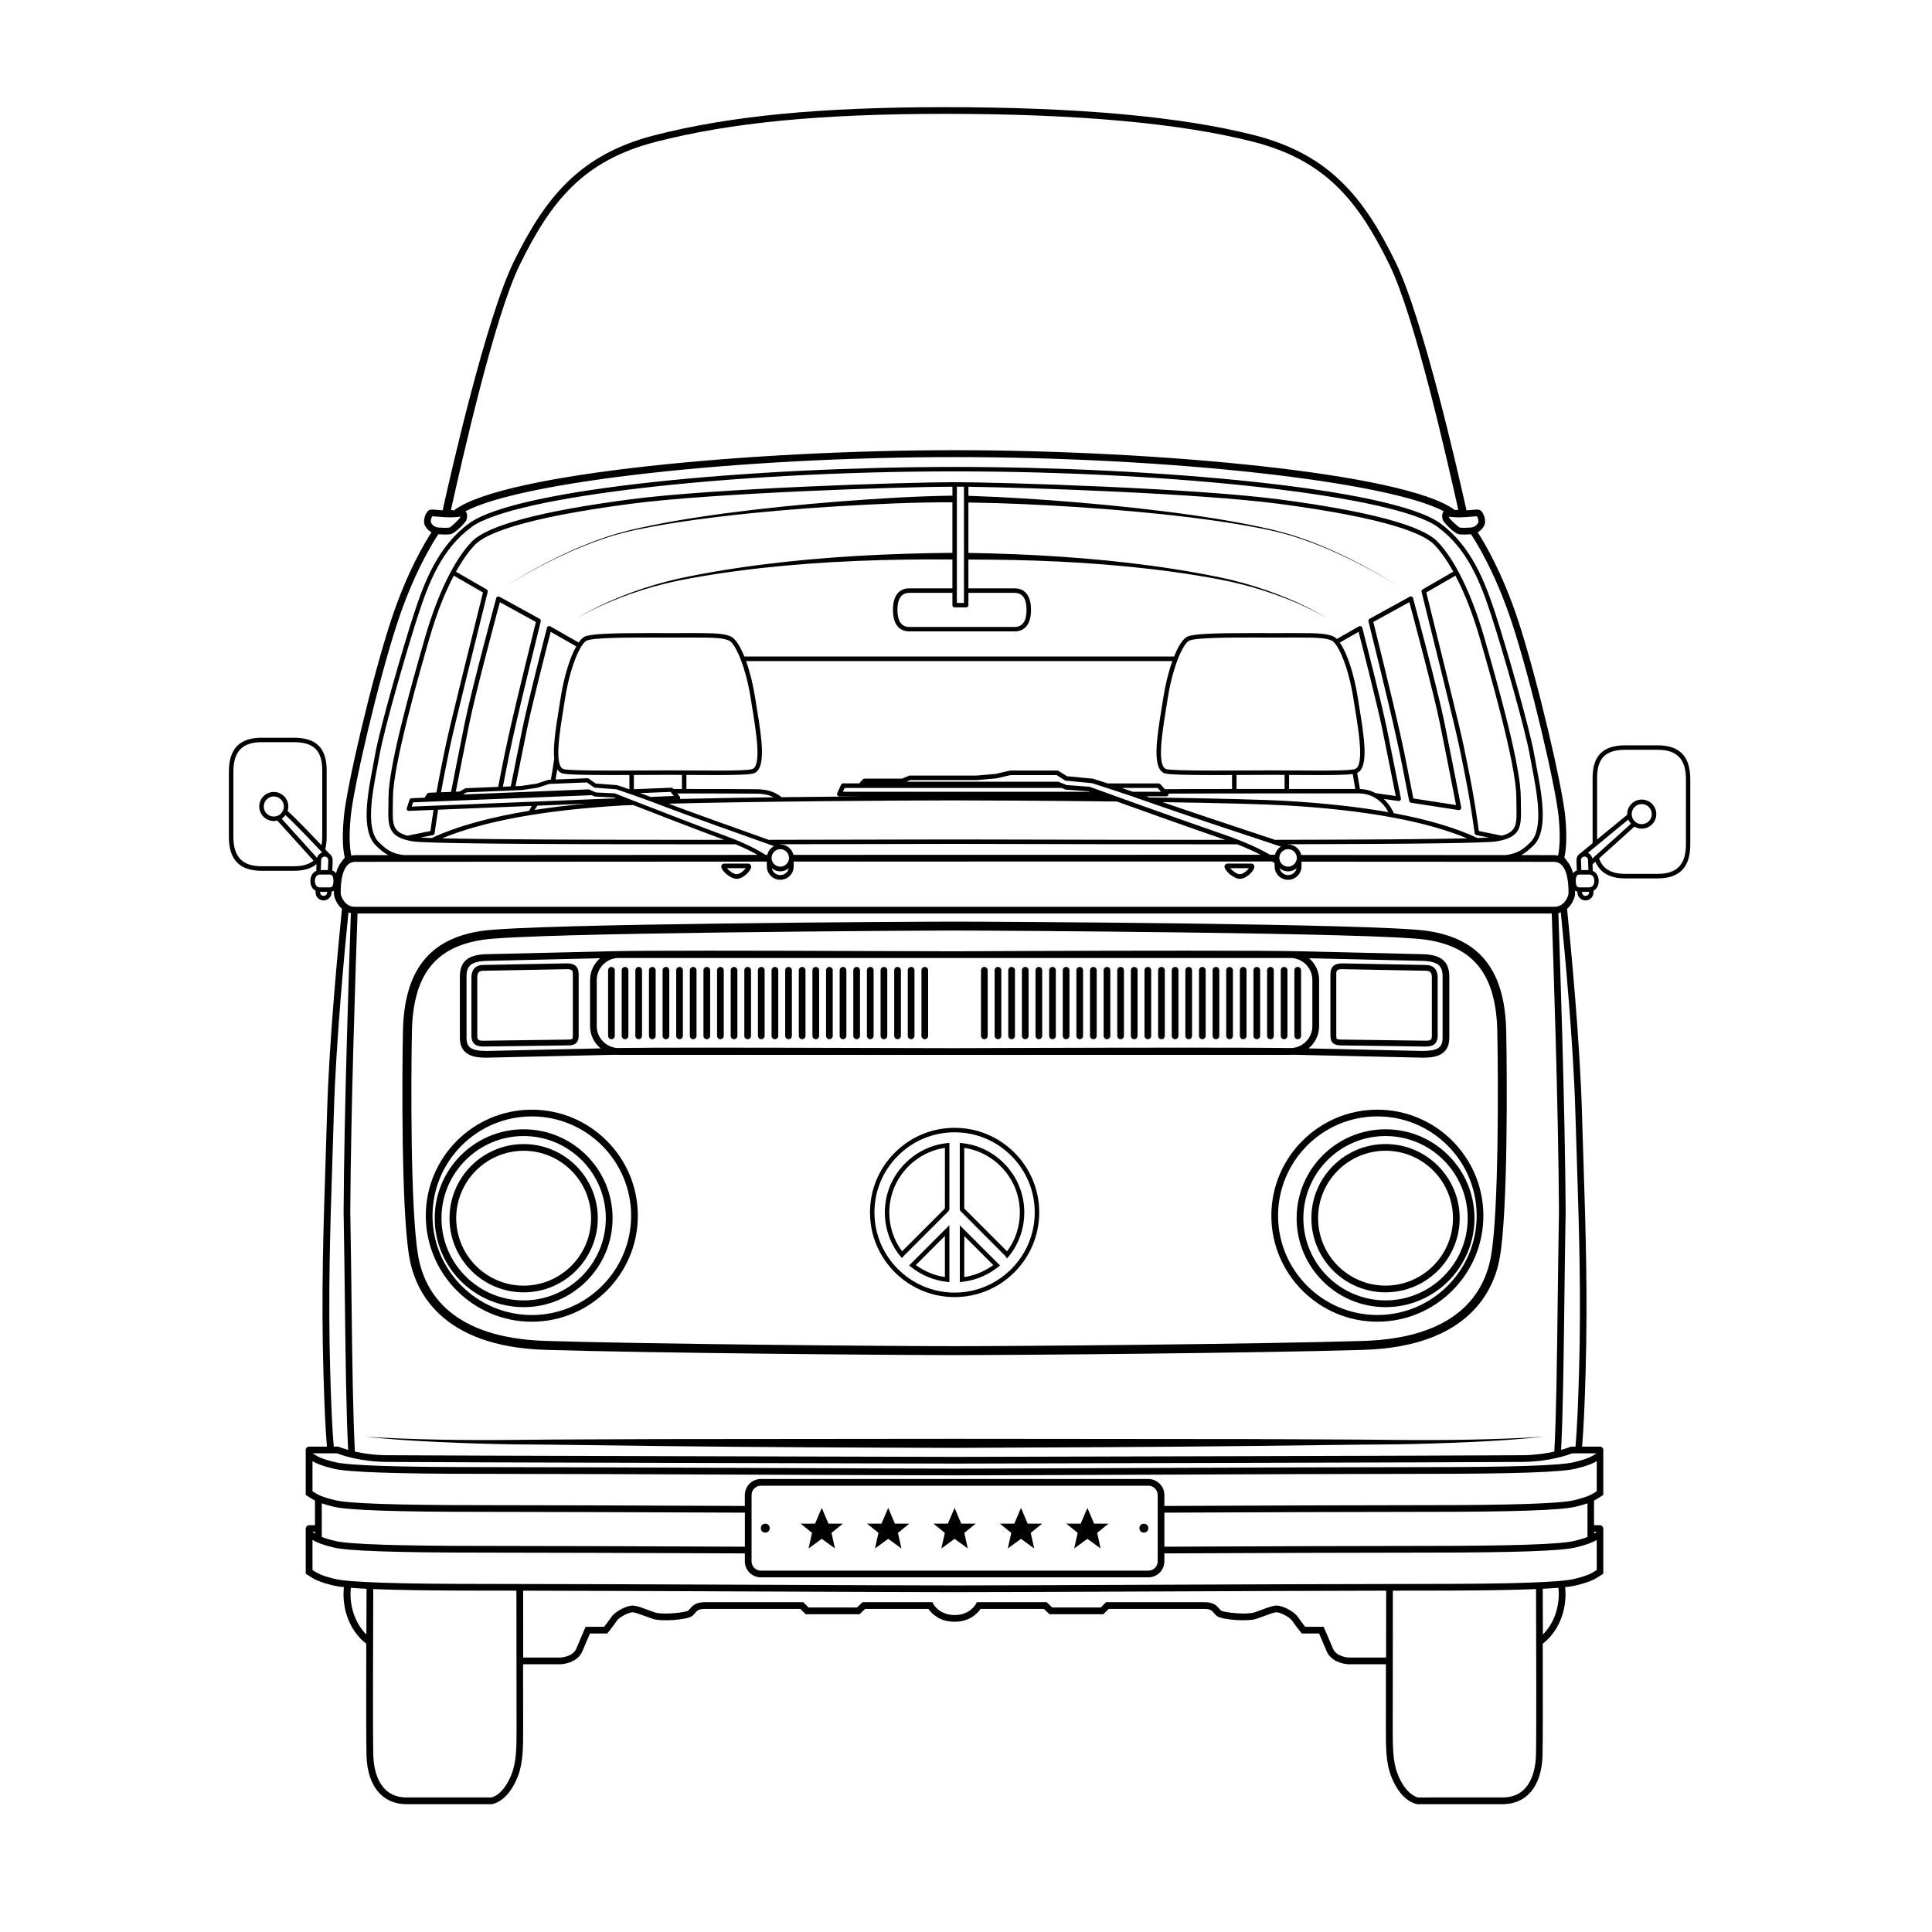 <?xml version="1.0" encoding="UTF-8"?>
<!-- Uploaded to: ICON Repo, www.svgrepo.com, Generator: ICON Repo Mixer Tools -->
<svg fill="#000000" width="800px" height="800px" version="1.1" viewBox="144 144 512 512" xmlns="http://www.w3.org/2000/svg">
 <g>
  <path d="m379.93 458.14c-2.629 6.227-1.598 13.578 2.629 18.734l0.488 0.531 0.457-0.57 11.848-11.852c0.152-0.156 0.242-0.379 0.242-0.598l0.004-17.504-0.652 0.062c-6.519 0.645-12.414 5.039-15.016 11.195zm14.48 6.109-11.348 11.352c-3.602-4.785-4.414-11.379-2.039-17 2.344-5.555 7.555-9.578 13.391-10.398z"/>
  <path d="m398.36 483.77 0.66-0.074c3.512-0.406 6.699-1.723 9.477-3.918l0.52-0.414-10.656-10.656zm1.184-12.203 7.684 7.684c-2.293 1.684-4.875 2.75-7.684 3.18z"/>
  <path d="m396.98 442.89c-5.988 0-11.621 2.336-15.855 6.574-4.234 4.234-6.566 9.867-6.566 15.855 0 12.355 10.059 22.414 22.418 22.422h0.012c12.359 0 22.418-10.059 22.418-22.422 0-5.984-2.332-11.617-6.566-15.855-4.242-4.238-9.867-6.574-15.859-6.574zm0.004 43.664v0.594l-0.012-0.594c-11.707-0.008-21.234-9.531-21.234-21.238 0-5.672 2.207-11.004 6.219-15.016 4.012-4.012 9.348-6.223 15.027-6.227 5.668 0 11 2.211 15.012 6.227 4.012 4.016 6.223 9.348 6.219 15.016 0.004 11.711-9.523 21.238-21.23 21.238z"/>
  <path d="m385.44 479.76c1.387 1.121 2.953 2.039 4.66 2.727 1.535 0.617 3.16 1.027 4.84 1.211l0.656 0.074v-15.082l-10.668 10.664zm8.969-8.219v10.891c-1.336-0.199-2.637-0.547-3.867-1.047-1.387-0.559-2.672-1.277-3.836-2.144z"/>
  <path d="m399 446.95-0.652-0.066v17.484c0 0.258 0.09 0.48 0.266 0.648l11.812 11.836 0.445 0.66 0.504-0.613c4.231-5.164 5.269-12.523 2.641-18.75-2.598-6.16-8.492-10.555-15.016-11.199zm11.883 28.656-11.348-11.348v-16.055c5.836 0.824 11.043 4.848 13.391 10.402 2.367 5.613 1.555 12.207-2.043 17z"/>
  <path d="m475.57 372.86h-6.219c-0.285 0-0.473 0.109-0.578 0.199-0.176 0.148-0.27 0.367-0.27 0.609 0 1.012 2.34 3.227 4.098 3.227 1.723 0 3.828-2.144 3.828-3.199-0.004-0.488-0.363-0.836-0.859-0.836zm-2.977 2.812c-0.898 0-2.059-0.957-2.594-1.598h4.988c-0.453 0.625-1.52 1.598-2.394 1.598z"/>
  <path d="m342.21 372.86h-6.219c-0.285 0-0.473 0.109-0.578 0.199-0.176 0.148-0.27 0.367-0.27 0.609 0 1.012 2.34 3.227 4.098 3.227 1.723 0 3.828-2.144 3.828-3.199-0.008-0.488-0.363-0.836-0.859-0.836zm-2.977 2.812c-0.898 0-2.059-0.957-2.594-1.598h4.988c-0.453 0.625-1.516 1.598-2.394 1.598z"/>
  <path d="m302.42 466.84c0-10.836-8.812-19.648-19.648-19.648-10.836 0-19.648 8.812-19.648 19.648 0 10.836 8.812 19.648 19.648 19.648 10.836 0 19.648-8.812 19.648-19.648zm-37.52 0c0-9.852 8.02-17.871 17.871-17.871 9.852 0 17.871 8.02 17.871 17.871 0 9.855-8.02 17.871-17.871 17.871-9.852 0-17.871-8.016-17.871-17.871z"/>
  <path d="m306.34 466.84c0-12.996-10.57-23.566-23.566-23.566-12.996 0-23.566 10.57-23.566 23.566 0 12.996 10.57 23.566 23.566 23.566 12.996 0 23.566-10.57 23.566-23.566zm-45.344 0c0-12.008 9.77-21.777 21.777-21.777 12.008 0 21.777 9.77 21.777 21.777 0 12.008-9.77 21.777-21.777 21.777-12.008 0-21.777-9.77-21.777-21.777z"/>
  <path d="m389.08 419.4c0.492 0 0.887-0.398 0.887-0.887v-17.379c0-0.492-0.398-0.887-0.887-0.887-0.492 0-0.887 0.398-0.887 0.887v17.379c-0.004 0.488 0.395 0.887 0.887 0.887z"/>
  <path d="m385.46 419.4c0.492 0 0.887-0.398 0.887-0.887v-17.379c0-0.492-0.398-0.887-0.887-0.887-0.492 0-0.887 0.398-0.887 0.887v17.379c0 0.488 0.398 0.887 0.887 0.887z"/>
  <path d="m381.86 419.4c0.492 0 0.887-0.398 0.887-0.887v-17.379c0-0.492-0.398-0.887-0.887-0.887-0.492 0-0.887 0.398-0.887 0.887v17.379c-0.004 0.488 0.395 0.887 0.887 0.887z"/>
  <path d="m378.25 419.4c0.492 0 0.887-0.398 0.887-0.887v-17.379c0-0.492-0.398-0.887-0.887-0.887-0.492 0-0.887 0.398-0.887 0.887v17.379c-0.004 0.488 0.395 0.887 0.887 0.887z"/>
  <path d="m374.63 419.4c0.492 0 0.887-0.398 0.887-0.887v-17.379c0-0.492-0.398-0.887-0.887-0.887-0.492 0-0.887 0.398-0.887 0.887v17.379c0 0.488 0.395 0.887 0.887 0.887z"/>
  <path d="m371.02 419.4c0.492 0 0.887-0.398 0.887-0.887v-17.379c0-0.492-0.398-0.887-0.887-0.887-0.492 0-0.887 0.398-0.887 0.887v17.379c0 0.488 0.395 0.887 0.887 0.887z"/>
  <path d="m367.41 419.4c0.492 0 0.887-0.398 0.887-0.887v-17.379c0-0.492-0.398-0.887-0.887-0.887-0.492 0-0.887 0.398-0.887 0.887v17.379c-0.004 0.488 0.395 0.887 0.887 0.887z"/>
  <path d="m363.8 419.4c0.492 0 0.887-0.398 0.887-0.887v-17.379c0-0.492-0.398-0.887-0.887-0.887-0.492 0-0.887 0.398-0.887 0.887v17.379c-0.004 0.488 0.395 0.887 0.887 0.887z"/>
  <path d="m360.19 419.4c0.492 0 0.887-0.398 0.887-0.887v-17.379c0-0.492-0.398-0.887-0.887-0.887-0.492 0-0.887 0.398-0.887 0.887v17.379c0 0.488 0.398 0.887 0.887 0.887z"/>
  <path d="m356.58 419.4c0.492 0 0.887-0.398 0.887-0.887v-17.379c0-0.492-0.398-0.887-0.887-0.887-0.492 0-0.887 0.398-0.887 0.887v17.379c0 0.488 0.398 0.887 0.887 0.887z"/>
  <path d="m352.97 419.4c0.492 0 0.887-0.398 0.887-0.887v-17.379c0-0.492-0.398-0.887-0.887-0.887-0.492 0-0.887 0.398-0.887 0.887v17.379c-0.004 0.488 0.395 0.887 0.887 0.887z"/>
  <path d="m349.36 419.4c0.492 0 0.887-0.398 0.887-0.887v-17.379c0-0.492-0.398-0.887-0.887-0.887-0.492 0-0.887 0.398-0.887 0.887v17.379c0 0.488 0.398 0.887 0.887 0.887z"/>
  <path d="m345.75 419.4c0.492 0 0.887-0.398 0.887-0.887v-17.379c0-0.492-0.398-0.887-0.887-0.887-0.492 0-0.887 0.398-0.887 0.887v17.379c0 0.488 0.398 0.887 0.887 0.887z"/>
  <path d="m342.14 419.4c0.492 0 0.887-0.398 0.887-0.887v-17.379c0-0.492-0.398-0.887-0.887-0.887-0.492 0-0.887 0.398-0.887 0.887v17.379c-0.004 0.488 0.395 0.887 0.887 0.887z"/>
  <path d="m338.53 419.4c0.492 0 0.887-0.398 0.887-0.887v-17.379c0-0.492-0.398-0.887-0.887-0.887-0.492 0-0.887 0.398-0.887 0.887v17.379c-0.004 0.488 0.395 0.887 0.887 0.887z"/>
  <path d="m334.92 419.4c0.492 0 0.887-0.398 0.887-0.887v-17.379c0-0.492-0.398-0.887-0.887-0.887-0.492 0-0.887 0.398-0.887 0.887v17.379c0 0.488 0.398 0.887 0.887 0.887z"/>
  <path d="m331.31 419.4c0.492 0 0.887-0.398 0.887-0.887v-17.379c0-0.492-0.398-0.887-0.887-0.887-0.492 0-0.887 0.398-0.887 0.887v17.379c0 0.488 0.398 0.887 0.887 0.887z"/>
  <path d="m327.7 419.4c0.492 0 0.887-0.398 0.887-0.887v-17.379c0-0.492-0.398-0.887-0.887-0.887-0.492 0-0.887 0.398-0.887 0.887v17.379c-0.004 0.488 0.395 0.887 0.887 0.887z"/>
  <path d="m324.09 419.4c0.492 0 0.887-0.398 0.887-0.887v-17.379c0-0.492-0.398-0.887-0.887-0.887-0.492 0-0.887 0.398-0.887 0.887v17.379c-0.004 0.488 0.395 0.887 0.887 0.887z"/>
  <path d="m320.48 419.4c0.492 0 0.887-0.398 0.887-0.887v-17.379c0-0.492-0.398-0.887-0.887-0.887-0.492 0-0.887 0.398-0.887 0.887v17.379c0 0.488 0.398 0.887 0.887 0.887z"/>
  <path d="m316.87 419.4c0.492 0 0.887-0.398 0.887-0.887v-17.379c0-0.492-0.398-0.887-0.887-0.887-0.492 0-0.887 0.398-0.887 0.887v17.379c-0.004 0.488 0.395 0.887 0.887 0.887z"/>
  <path d="m313.26 419.4c0.492 0 0.887-0.398 0.887-0.887v-17.379c0-0.492-0.398-0.887-0.887-0.887-0.492 0-0.887 0.398-0.887 0.887v17.379c-0.004 0.488 0.395 0.887 0.887 0.887z"/>
  <path d="m309.64 419.4c0.492 0 0.887-0.398 0.887-0.887v-17.379c0-0.492-0.398-0.887-0.887-0.887-0.492 0-0.887 0.398-0.887 0.887v17.379c0 0.488 0.398 0.887 0.887 0.887z"/>
  <path d="m306.04 419.4c0.492 0 0.887-0.398 0.887-0.887v-17.379c0-0.492-0.398-0.887-0.887-0.887-0.492 0-0.887 0.398-0.887 0.887v17.379c0 0.488 0.395 0.887 0.887 0.887z"/>
  <path d="m583.32 341.52h-8.613c-5.902 0-8.652 2.75-8.652 8.652v17.277c-0.961 0.797-1.969 1.629-3.07 2.543l0.02 0.023c-0.242 0.113-0.469 0.27-0.656 0.473-0.387 0.414-0.59 0.953-0.57 1.52l0.09 2.684c-0.348 0.117-0.703 0.336-0.977 0.742-0.32-1.207-0.828-2.336-1.59-3.207l0.012-0.008-0.75-0.98c0.297-1.16 0.871-4.418 0.242-10.867-0.805-8.223-7.394-36.469-12.48-51.93-4.215-12.805-9.023-20.766-10.734-23.383 0.73-0.387 1.332-0.965 1.73-1.77 0.711-1.422-0.246-3.531-1-4.043-0.27-0.184-0.586-0.207-0.887-0.207-0.348 0-0.883 0.047-1.535 0.102-0.387 0.031-0.82 0.07-1.266 0.102-2.195-9.93-11.523-50.949-18.855-65.895-8.293-16.902-17.41-28.398-37.215-33.48-19.305-4.953-46.902-7.465-82.027-7.465-33.242 0-57.039 2.301-77.16 7.465-19.805 5.082-28.922 16.578-37.215 33.48-7.332 14.941-16.66 55.961-18.855 65.895-0.445-0.031-0.879-0.066-1.266-0.102-0.652-0.059-1.188-0.102-1.535-0.102-0.301 0-0.617 0.023-0.887 0.211-0.75 0.512-1.707 2.621-0.996 4.043 0.402 0.801 1 1.379 1.73 1.77-1.711 2.617-6.519 10.582-10.734 23.383-5.09 15.457-11.68 43.703-12.48 51.93-0.629 6.453-0.059 9.707 0.238 10.867l-0.75 0.98 0.012 0.008c-0.762 0.871-1.27 2-1.59 3.207-0.273-0.406-0.625-0.625-0.977-0.742l0.09-2.684c0.02-0.566-0.184-1.109-0.57-1.52-0.129-0.141-0.281-0.25-0.438-0.348l0.023-0.02-0.172-0.18c-0.23-0.246-0.512-0.543-0.812-0.863 0.242-0.973 0.379-2.074 0.379-3.309v-17.609c0-5.902-2.75-8.652-8.652-8.652h-8.609c-5.824 0-8.652 2.941-8.652 8.988v17.277c0 6.047 2.832 8.988 8.652 8.988h8.609c2.582 0 4.531-0.582 5.961-1.762l-0.059 1.781c-0.953 0.402-1.566 1.395-1.566 2.691 0 1.211 0.539 2.152 1.391 2.602l-0.012 0.355c-0.039 1.168 0.883 2.152 2.051 2.191h0.074c0.539 0 1.051-0.203 1.445-0.57 0.414-0.387 0.652-0.914 0.672-1.48l0.008-0.277c0.207-0.047 0.414-0.129 0.617-0.262-0.004 0.395 0.004 0.77 0.016 1.102l0.023 0.168c0.285 1.242 0.98 2.59 2.086 3.543-1.043 10.328-3.402 35.207-3.941 53.844-0.125 4.414-0.266 8.699-0.402 12.914-0.586 18.266-1.145 35.52-0.578 55.73 0.262 9.344 0.547 15.461 0.938 20.039h-4.754c-0.398 0-0.719 0.266-0.836 0.625l-0.027-0.02v0.164c-0.008 0.043-0.023 0.078-0.023 0.121s0.02 0.078 0.023 0.121v11.785l0.809 0.523c0.516 0.336 1.008 0.66 1.645 0.98v6.516h-1.555c-0.426 0-0.766 0.305-0.852 0.703l-0.047-0.031v12.188l0.809 0.523c1.34 0.879 2.496 1.637 6.613 2.625 0.645 0.152 1.555 0.293 2.691 0.418-0.059 0.609-0.102 1.223-0.102 1.84 0 5.375 2.258 10.242 6.035 13.145-0.031 12.512-0.043 26.746 0.066 29.828 0.281 7.953 4.231 12.699 10.566 12.699l22.598-0.004c0.172-0.016 4.262-0.492 6.941-7.375 1.406-3.609 1.406-7.797 1.402-12.641v-0.32c0-1.977-0.008-9.012-0.016-16.738h9.887c0.18-0.004 4.445-0.141 5.836-3.481 0.844-2.027 1.613-3.812 1.984-4.668h4.578l0.266-0.324c0.055-0.066 1.371-1.68 2.273-3.031 0.711-1.066 3.231-2.269 4.148-2.269 0.652 0 1.977 0.496 3.258 0.977 0.676 0.254 1.383 0.52 2.09 0.754 2.285 0.762 9.008 0.301 10.426-0.715 0.375-0.27 0.637-0.578 0.863-0.855 0.492-0.59 0.879-1.055 2.617-1.055h25.254l1.406 1.406h14.277l1.48-1.406h16.777c0.719 1.047 2.797 3.406 6.914 3.406 4.113 0 6.191-2.359 6.91-3.406h16.777l1.48 1.406h14.277l1.406-1.406h25.254c1.738 0 2.125 0.465 2.617 1.055 0.23 0.273 0.488 0.586 0.863 0.855 1.418 1.016 8.141 1.473 10.426 0.715 0.707-0.234 1.414-0.504 2.09-0.754 1.281-0.48 2.606-0.977 3.258-0.977 0.914 0 3.438 1.203 4.148 2.269 0.902 1.355 2.219 2.965 2.273 3.031l0.266 0.324h4.578c0.371 0.855 1.141 2.641 1.984 4.668 1.391 3.336 5.652 3.473 5.856 3.481h9.867c-0.008 7.727-0.016 14.762-0.016 16.738v0.309c0 4.852 0 9.039 1.406 12.652 2.68 6.887 6.769 7.359 7.027 7.379h22.512c6.336 0 10.285-4.746 10.562-12.699 0.109-3.078 0.098-17.277 0.066-29.828 3.777-2.906 6.035-7.773 6.035-13.145 0-0.617-0.043-1.23-0.102-1.84 1.141-0.125 2.047-0.266 2.691-0.418 4.117-0.988 5.273-1.746 6.613-2.625l0.809-0.523v-12.188l-0.047 0.031c-0.086-0.398-0.426-0.703-0.852-0.703h-1.555v-6.516c0.641-0.32 1.129-0.641 1.645-0.98l0.809-0.523v-11.785c0.008-0.043 0.023-0.078 0.023-0.121s-0.02-0.078-0.023-0.121v-0.164l-0.027 0.02c-0.113-0.359-0.438-0.625-0.836-0.625h-4.754c0.391-4.586 0.676-10.703 0.938-20.039 0.562-20.211 0.008-37.461-0.578-55.73-0.137-4.219-0.273-8.504-0.402-12.914-0.539-18.66-2.898-43.523-3.941-53.844 1.109-0.953 1.801-2.301 2.086-3.543l0.023-0.168c0.012-0.332 0.02-0.707 0.016-1.105 0.203 0.129 0.41 0.215 0.617 0.262l0.008 0.277c0.02 0.566 0.258 1.094 0.672 1.48 0.398 0.371 0.91 0.574 1.449 0.574h0.074c1.168-0.039 2.09-1.023 2.051-2.191l-0.012-0.355c0.852-0.445 1.391-1.391 1.391-2.602 0-1.297-0.613-2.289-1.566-2.691l-0.059-1.75c0.16-0.145 0.426-0.379 0.773-0.691 1.203 2.938 3.832 4.441 7.867 4.441h8.613c5.82 0 8.652-2.941 8.652-8.988v-17.273c0.012-6.062-2.816-9.004-8.637-9.004zm-353.24 29.484c0.25 0.008 0.48 0.113 0.652 0.297s0.262 0.422 0.254 0.672l-0.086 2.606h-1.879l0.09-2.668c0.008-0.25 0.113-0.48 0.297-0.652 0.184-0.176 0.426-0.273 0.672-0.254zm-8.152 2.562h-8.609c-5.094 0-7.469-2.481-7.469-7.801v-17.277c0-5.324 2.375-7.801 7.469-7.801h8.609c5.234 0 7.469 2.234 7.469 7.469v17.609c0 0.824-0.078 1.559-0.191 2.25-2.742-2.902-6.871-7.223-9-9.102 0.121-0.375 0.203-0.766 0.203-1.184 0-2.125-1.727-3.852-3.852-3.852s-3.852 1.727-3.852 3.852 1.727 3.852 3.852 3.852c0.32 0 0.625-0.051 0.926-0.125 1.945 2.113 7.328 8.098 9.605 10.629-1.207 0.98-2.887 1.48-5.16 1.48zm-2.703-15.836c0 1.469-1.195 2.664-2.664 2.664s-2.664-1.195-2.664-2.664 1.195-2.664 2.664-2.664c1.465 0 2.664 1.195 2.664 2.664zm-0.586 3.231c0.395-0.254 0.73-0.578 1.012-0.957 2.457 2.223 7.215 7.246 9.73 9.922-0.285 0.094-0.555 0.246-0.781 0.461-0.281 0.266-0.477 0.598-0.582 0.957-2.148-2.387-7.215-8.016-9.379-10.383zm12.059 19.562c-0.008 0.25-0.113 0.48-0.297 0.652s-0.449 0.285-0.668 0.25c-0.52-0.02-0.926-0.453-0.91-0.965l0.004-0.109h1.875zm0.637-1.355h-2.519c-1.008 0-1.367-0.879-1.367-1.703 0-0.824 0.359-1.703 1.367-1.703h2.519c0.359 0 1.031 0 1.031 1.703-0.004 1.703-0.672 1.703-1.031 1.703zm302.73-98.258c0.555-0.047 1.016-0.09 1.328-0.094 0.25 0.379 0.559 1.258 0.344 1.68-0.41 0.816-1.09 1.246-2.078 1.32-1.332 0.094-2.012 0.074-2.742 0.02-0.539-0.191-2.586-2.156-2.863-2.594-0.035-0.086-0.07-0.219-0.086-0.344 0.754 0.141 1.613 0.211 2.629 0.211 1.258-0.008 2.484-0.113 3.469-0.199zm-252.3-66.785c8.281-16.875 16.836-27.609 36.066-32.543 19.973-5.125 43.633-7.41 76.719-7.41 34.973 0 62.422 2.492 81.586 7.41 19.23 4.934 27.785 15.668 36.066 32.543 6.828 13.918 15.465 52.492 18.266 64.996l-0.953 0.023c-0.027-0.02-0.059-0.043-0.086-0.066-13.297-9.746-79.102-15.773-132.44-15.773-53.34 0-119.14 6.031-132.44 15.777l-0.262 0.195-0.777-0.172c2.805-12.523 11.434-51.07 18.258-64.98zm-23.539 68.367c-0.219-0.43 0.105-1.336 0.328-1.68 0.316 0.004 0.781 0.047 1.348 0.094 0.984 0.086 2.207 0.191 3.469 0.191 0.992 0 1.844-0.066 2.629-0.207-0.012 0.113-0.035 0.23-0.059 0.285-0.309 0.492-2.356 2.461-2.816 2.637-0.441 0.043-0.812 0.066-1.242 0.066s-0.914-0.023-1.574-0.07c-0.992-0.066-1.672-0.5-2.082-1.316zm-21.305 78.051c0.797-8.148 7.344-36.184 12.402-51.547 4.387-13.332 9.555-21.5 10.836-23.414 0.008 0 0.016 0.004 0.023 0.004 0.719 0.051 1.242 0.074 1.703 0.074 0.492 0 0.914-0.023 1.418-0.074 1.223-0.121 3.996-3.066 4.246-3.644 0.195-0.457 0.441-1.512-0.035-2.238-0.051-0.074-0.117-0.133-0.176-0.195 14.785-7.891 72.383-14.371 129.65-14.371 57.273 0 114.87 6.481 129.66 14.371-0.062 0.062-0.129 0.121-0.18 0.199-0.477 0.723-0.23 1.781-0.035 2.234 0.25 0.582 3.019 3.523 4.246 3.648 0.508 0.051 0.93 0.074 1.422 0.074 0.461 0 0.984-0.023 1.703-0.074 0.008 0 0.016-0.004 0.023-0.004 1.281 1.914 6.445 10.082 10.836 23.414 5.059 15.371 11.605 43.406 12.402 51.547 0.602 6.184 0.059 9.23-0.18 10.195-0.352-0.078-0.715-0.129-1.098-0.129-0.629 0-3.738 0-8.66-0.004 1.137-0.602 2.164-1.445 3.34-2.621 3.941-3.938 2.094-13.617 0.742-20.688-0.215-1.121-0.414-2.18-0.578-3.133-1.223-7.133-7.492-28.828-10.289-37.406-2.762-8.473-6.398-18.02-14.629-24.051-12.789-9.367-75.488-14.965-128.71-14.965-53.23 0-115.93 5.598-128.71 14.965-8.227 6.031-11.867 15.578-14.629 24.051-2.797 8.586-9.07 30.285-10.293 37.406-0.164 0.957-0.363 2.012-0.578 3.133-1.348 7.07-3.195 16.75 0.742 20.691 1.176 1.176 2.203 2.016 3.34 2.621-4.957 0.004-8.066 0.004-8.66 0.004-0.387 0-0.75 0.051-1.102 0.129-0.246-0.98-0.785-4.023-0.184-10.203zm248.43 13.129c-1.277 0-2.316-1.039-2.316-2.316 0-1.277 1.039-2.316 2.316-2.316s2.316 1.039 2.316 2.316c0 1.277-1.039 2.316-2.316 2.316zm2.262 0.418c-0.227 1.039-1.152 1.82-2.258 1.82-1.105 0-2.031-0.781-2.258-1.82 0.617 0.512 1.398 0.832 2.258 0.832s1.641-0.32 2.258-0.832zm-7.039-3.562c-2.312-1.355-6.234-3.312-12.352-5.414-14.055-4.824-35.176-12.508-35.387-12.586-0.055-0.02-0.109-0.031-0.164-0.035l-5.977-0.438-2.137-0.855c-0.074-0.027-0.148-0.043-0.227-0.043h-40.102l0.977-0.414 17.672-0.004 5.148-0.457 3.785-0.871h12.195l2.223 1.391c0.082 0.051 0.172 0.078 0.266 0.09l6.898 0.66c0.766 0.242 8.637 2.719 15.617 5.231 5.93 2.137 26.277 8.879 34.434 11.574-0.773 0.492-1.34 1.273-1.555 2.191v-0.023c0 0.004-0.465 0.004-1.316 0.004zm-129.79 3.144c-1.277 0-2.312-1.039-2.312-2.316 0-1.277 1.039-2.316 2.312-2.316 1.277 0 2.316 1.039 2.316 2.316 0 1.277-1.039 2.316-2.316 2.316zm2.262 0.418c-0.227 1.039-1.152 1.82-2.258 1.82-1.105 0-2.031-0.781-2.258-1.82 0.617 0.512 1.398 0.832 2.258 0.832s1.641-0.32 2.258-0.832zm-101-8.609c-4.059-1.055-4.031-3.086-3.941-7.758 0.016-0.742 0.031-1.543 0.031-2.402 0-8.746 7.305-33.996 9.703-42.293 2.106-7.273 4.379-12.605 6.43-16.477l7.719 4.457c-9.363 37.77-9.461 38.27-11.02 46.168l-0.578 2.918c-0.266 1.324-0.504 2.633-0.73 3.914l-2.008 0.082c-0.176 0.008-0.336 0.098-0.434 0.238l-0.574 0.84c-0.047 0.07-0.066 0.148-0.078 0.227l-3.519 0.141c-0.23 0.008-0.43 0.16-0.504 0.379l-0.742 2.254c-0.059 0.172-0.023 0.363 0.082 0.508 0.105 0.137 0.27 0.219 0.441 0.219h0.023l6.543-0.266c-0.418 2.652-0.703 4.746-0.816 5.602l-6.031 1.215zm148-60.516c0.328 0 0.594-0.266 0.594-0.594v-3.258h12.23c2.106 0 3.172 1.52 3.172 4.519s-1.066 4.519-3.172 4.519h-27.867c-2.106 0-3.172-1.52-3.172-4.519s1.066-4.519 3.172-4.519h11.395v3.258c0 0.328 0.266 0.594 0.594 0.594zm-2.465-1.184v-30.805c0.566 0 1.188 0.008 1.875 0.012v30.793zm-1.184-28.426c-10.086 0.141-20.113 0.793-30.141 1.555-10.219 0.812-20.418 1.832-30.578 3.191-5.078 0.688-10.145 1.457-15.184 2.391-5.031 0.961-10.074 1.949-14.961 3.523-4.883 1.574-9.609 3.578-14.207 5.84-4.59 2.273-9.066 4.773-13.355 7.574 4.309-2.769 8.805-5.238 13.406-7.477 4.609-2.223 9.348-4.195 14.223-5.727 4.875-1.555 9.934-2.438 14.969-3.312 5.047-0.84 10.117-1.52 15.199-2.117 10.164-1.184 20.367-2.023 30.578-2.652 10.012-0.586 20.051-1.062 30.051-1.027v13.391c-16.93 0.148-33.875 1.004-50.676 3.141-4.246 0.547-8.484 1.172-12.703 1.906-4.215 0.754-8.43 1.52-12.578 2.609-4.148 1.086-8.223 2.434-12.188 4.043-3.957 1.625-7.844 3.457-11.48 5.711 3.676-2.191 7.586-3.953 11.562-5.504 3.984-1.539 8.07-2.812 12.215-3.82 4.144-1.012 8.367-1.703 12.578-2.383 4.219-0.66 8.457-1.211 12.699-1.684 16.789-1.844 33.691-2.402 50.57-2.258v7.648h-11.395c-2.812 0-4.359 2.023-4.359 5.703 0 3.68 1.547 5.703 4.359 5.703h27.867c2.812 0 4.359-2.023 4.359-5.703 0-3.68-1.547-5.703-4.359-5.703h-12.23v-7.629c16.145-0.02 32.305 0.645 48.348 2.512 4.059 0.48 8.109 1.027 12.145 1.688 4.035 0.668 8.062 1.359 12.02 2.383 7.898 2.047 15.641 4.922 22.715 9.051-7-4.254-14.707-7.281-22.602-9.48-3.957-1.098-7.988-1.867-12.02-2.609-4.031-0.734-8.086-1.359-12.145-1.914-16.059-2.164-32.266-3.121-48.461-3.394v-13.359c9.645 0.133 19.301 0.59 28.941 1.215 9.844 0.652 19.676 1.5 29.469 2.691 4.894 0.598 9.781 1.285 14.641 2.125 4.856 0.855 9.711 1.785 14.387 3.363 4.688 1.539 9.238 3.469 13.672 5.633 4.43 2.176 8.758 4.562 12.91 7.234-4.133-2.699-8.445-5.121-12.859-7.332-4.422-2.195-8.965-4.164-13.652-5.742-4.684-1.598-9.539-2.609-14.383-3.566-4.852-0.934-9.734-1.711-14.625-2.402-9.789-1.371-19.621-2.402-29.465-3.238-9.66-0.805-19.332-1.441-29.035-1.754v-2.398c16.859 0.23 61.645 1.805 82.176 4.508 29.152 3.836 38.543 8.016 41.285 10.844 1.043 1.074 2.891 3.285 5.043 7.152l-8.137 4.699c-0.23 0.133-0.344 0.398-0.277 0.656 9.469 38.191 9.562 38.664 11.121 46.559l0.574 2.906c1.422 7.141 2.352 14.402 2.363 14.477 0.031 0.254 0.223 0.453 0.469 0.508l3.258 0.656c-0.781 0.043-1.766 0.086-2.953 0.125-5.828-2.723-13.258-4.918-22.207-6.586-0.102-0.258-0.879-2.113-2.644-3.773l3.863 0.547c0.027 0.004 0.059 0.008 0.086 0.008 0.164 0 0.324-0.07 0.441-0.191 0.137-0.145 0.191-0.344 0.152-0.535 0 0-2.191-10.941-3.688-18.309-1.484-7.301-6.496-26.688-6.543-26.883-0.047-0.184-0.176-0.332-0.352-0.406-0.176-0.074-0.375-0.059-0.539 0.031l-5.856 3.34c-0.266-0.262-0.523-0.469-0.785-0.598-1.734-0.867-4.383-0.957-10.008-0.957l-5.508 0.008-6.496-0.008c-9.223 0-15.262 0.16-16.859 0.957-1.141 0.57-2.367 2.504-3.473 5.254h-113.89c-1.105-2.746-2.332-4.68-3.477-5.254-1.734-0.867-4.383-0.957-10.008-0.957l-5.508 0.008-6.496-0.008c-9.223 0-15.262 0.16-16.859 0.957-0.508 0.254-1.035 0.793-1.559 1.539l-7.504-4.281c-0.164-0.09-0.363-0.105-0.535-0.031-0.176 0.074-0.305 0.223-0.352 0.406-0.051 0.195-5.062 19.582-6.547 26.883-0.996 4.894-2.293 11.355-3.055 15.148l-2.082 0.086c0.352-1.773 0.742-3.777 0.992-5.078 1.738-9.109 5.613-24.809 7.926-34.191 0.453-1.828 0.832-3.379 1.117-4.547 0.066-0.27-0.059-0.543-0.297-0.676l-10.633-5.844c-0.164-0.09-0.363-0.098-0.531-0.027-0.172 0.074-0.301 0.223-0.348 0.402-0.066 0.238-6.519 24.121-8.312 32.938-1.184 5.828-2.727 13.676-3.652 18.398l-2.664 0.109c0.215-1.191 0.438-2.406 0.68-3.633l0.578-2.922c1.559-7.902 1.652-8.375 11.117-46.547 0.062-0.258-0.051-0.523-0.277-0.656l-8.133-4.699c2.152-3.871 4.004-6.078 5.047-7.152 2.742-2.832 12.125-7.008 41.281-10.844 21.941-2.887 71.586-4.492 85.234-4.535l0.008 2.383zm139.51 88.875c-0.223-1.656-1.086-7.941-2.32-14.133l-0.574-2.906c-1.559-7.891-1.656-8.391-11.027-46.184l7.719-4.457c2.047 3.871 4.324 9.203 6.43 16.477 2.402 8.293 9.707 33.527 9.707 42.293 0 0.859 0.016 1.66 0.031 2.402 0.094 4.668 0.121 6.703-3.938 7.758l0.008-0.031zm-219.29-8.973c-1.027-0.379-2.027-0.738-2.969-1.074l8.051-0.324 0.879 1.082-5.965 0.242zm-25.742-10.086-0.016-0.004c-0.102 0.633-0.195 1.242-0.273 1.816-0.125 0.91-0.328 2.062-0.531 3.207l-0.074 0.438-0.566 0.023c-0.051 0.004-0.102 0.012-0.148 0.027l-3.047 0.996-4.098 0.609-1.512 0.062c0.766-3.824 2.027-10.09 2.996-14.855 1.309-6.441 5.383-22.359 6.332-26.051l6.766 3.859c-1.668 2.961-3.246 8-4.113 13.566-0.133 0.863-0.277 1.75-0.426 2.652-0.824 5.07-1.66 10.242-1.289 13.652zm0.379 5.234c0.152-0.875 0.309-1.754 0.43-2.527 0.312 0.484 0.703 0.852 1.215 1.039 0.926 0.336 4.918 0.48 13.352 0.48 1.492 0 3.023-0.004 4.547-0.012v3.793c-1.887-0.656-3.137-1.074-3.164-1.082-0.043-0.016-0.086-0.023-0.133-0.027l-5.613-0.422-1.891-1.312c-0.098-0.07-0.215-0.086-0.336-0.098l-8.438 0.344zm14.996-2.191c-7.844 0-12.199-0.137-12.945-0.41-2.445-0.887-1.016-9.68 0.027-16.098 0.145-0.902 0.289-1.797 0.426-2.656 1.258-8.059 3.953-14.395 5.684-15.262 1.668-0.832 11.203-0.832 16.328-0.832l6.496 0.008 5.508-0.008c5.309 0 7.973 0.082 9.477 0.832 1.73 0.863 4.434 7.207 5.691 15.262 0.133 0.859 0.277 1.746 0.426 2.644 1.043 6.422 2.473 15.219 0.023 16.109-1.125 0.41-7.277 0.41-9.594 0.41-1.941 0-4.027-0.016-6.141-0.027-2.16-0.012-4.348-0.027-6.422-0.027-1.93 0-4.211 0.012-6.629 0.023-2.715 0.016-5.602 0.031-8.355 0.031zm5.734 1.168c0.883-0.004 1.773-0.008 2.633-0.012 2.414-0.012 4.691-0.023 6.621-0.023 1.137 0 2.305 0.004 3.481 0.012v3.731h-2.211v0.02l-0.125-0.156c-0.109-0.137-0.27-0.191-0.449-0.203l-9.949 0.402zm12.148 5.715-0.672-0.828c9.406 0.008 19.977 0.016 21.441 0.066 1.836 0.059 3.164 0.461 4.129 0.953-8.863 0.117-17.547 0.262-24.867 0.441 0.012-0.02 0.035-0.031 0.047-0.055 0.082-0.195 0.055-0.418-0.078-0.578zm72.855 1.016c7.059 0 24.32 0.078 43.004 0.297 7.481 2.695 19.039 6.836 27.84 9.852 0.301 0.102 0.582 0.203 0.871 0.309-20.57 0.008-41.453-0.047-55.516-0.078-7.402-0.02-13.102-0.031-16.199-0.031-3.078 0-8.656 0.016-15.91 0.031-9.031 0.023-20.66 0.051-33.316 0.066v0.023c-8.109-2.879-21.75-7.746-26.562-9.594 22.867-0.621 62.492-0.875 75.789-0.875zm-29.617-2.289 0.457-1.004h57.504l1 0.402c0.059 0.023 0.121 0.035 0.18 0.043l5.988 0.438c0.07 0.023 0.191 0.07 0.34 0.125zm5.723-3.481c-0.172 0-0.336 0.074-0.449 0.199l-0.742 0.816c-0.062 0.07-0.094 0.156-0.117 0.246h-4.348c-0.238 0-0.453 0.141-0.555 0.359l-1.008 2.223c-0.086 0.188-0.07 0.406 0.043 0.582 0.113 0.172 0.305 0.277 0.512 0.277h6.602c-6.894 0.055-14.441 0.125-21.938 0.219-1.062-0.941-2.949-2-6.152-2.109-1.355-0.047-10.316-0.059-19.035-0.066v-3.723c0.582 0.004 1.164 0.008 1.746 0.008 2.113 0.012 4.207 0.027 6.148 0.027 6.164 0 9.059-0.141 10-0.48 3.371-1.223 2.035-9.453 0.738-17.414-0.145-0.895-0.289-1.781-0.422-2.637-0.559-3.578-1.41-6.938-2.394-9.668h112.96c-0.98 2.731-1.832 6.09-2.391 9.668-0.133 0.859-0.277 1.746-0.422 2.644-1.293 7.957-2.629 16.18 0.738 17.406 0.926 0.336 4.918 0.48 13.352 0.48 1.492 0 3.019-0.004 4.547-0.012v3.699c-8.418 0.004-15.605 0.02-17.793 0.055l-1.211-1.336c-0.113-0.125-0.277-0.199-0.449-0.199h-13.504c-2.289-0.742-3.812-1.219-3.848-1.23-0.039-0.012-0.082-0.02-0.125-0.023l-6.82-0.652-2.246-1.406c-0.098-0.059-0.207-0.094-0.324-0.094h-12.441c-0.047 0-0.09 0.008-0.137 0.016l-3.769 0.875-5.012 0.441h-17.742c-0.082 0-0.164 0.02-0.238 0.047l-1.812 0.766-9.945-0.008zm129.56-21.293c0.133 0.859 0.277 1.746 0.426 2.644 1.043 6.422 2.473 15.219 0.023 16.109-1.125 0.41-7.277 0.41-9.594 0.41-1.941 0-4.027-0.016-6.141-0.027-2.16-0.012-4.348-0.027-6.422-0.027-1.93 0-4.211 0.012-6.629 0.023-2.719 0.016-5.606 0.027-8.359 0.027-7.844 0-12.199-0.137-12.945-0.41-2.445-0.891-1.016-9.684 0.023-16.102 0.148-0.902 0.293-1.789 0.426-2.652 1.258-8.059 3.953-14.395 5.684-15.262 1.668-0.832 11.203-0.832 16.328-0.832l6.496 0.008 5.508-0.008c5.309 0 7.973 0.082 9.477 0.832 1.742 0.867 4.441 7.207 5.699 15.266zm-3.594-14.773 4.981-2.84c0.949 3.691 5.023 19.613 6.332 26.051 1.25 6.141 2.981 14.762 3.519 17.461l-5.312-0.754c-1.148-0.613-2.535-1.035-4.188-1.098-0.176-1.008-0.48-2.731-0.727-4.269 3.156-1.438 1.852-9.504 0.582-17.328-0.145-0.895-0.289-1.781-0.422-2.637-0.98-6.273-2.863-11.875-4.766-14.586zm4.094 38.805c-1.934 0.008-6.773 0.008-12.77 0.004h-4.769v-3.719c0.582 0.004 1.164 0.008 1.75 0.008 2.113 0.012 4.207 0.027 6.148 0.027 4.695 0 7.488-0.082 8.973-0.27 0.223 1.402 0.488 2.941 0.668 3.949zm-18.723-3.727v3.727c-4.207 0-8.594 0-12.738 0.004v-3.703c0.883-0.004 1.773-0.008 2.637-0.012 2.414-0.012 4.691-0.023 6.621-0.023 1.133-0.004 2.301 0.004 3.481 0.008zm-33.648 3.465 0.914 1.004h-7.461c-1.023-0.348-2.027-0.688-2.981-1.004zm2.289 2.223c0.242 0 0.457-0.141 0.559-0.363 0.051-0.117 0.059-0.246 0.031-0.367 5.484-0.051 24.117-0.047 36.727-0.047 7.023 0.004 12.492 0.004 13.52-0.008h0.078c1.762 0 3.184 0.465 4.328 1.125v0.004h0.012c1.984 1.148 3.109 2.879 3.613 3.852-7.836-1.387-16.789-2.379-26.832-2.969-6.301-0.371-18.59-0.684-36.52-0.938-0.273-0.098-0.551-0.195-0.828-0.293h5.312zm31.957 2.41c20.727 1.215 36.77 4.144 47.77 8.715-9.137 0.223-26.098 0.355-50.73 0.391v0.062c-7.871-2.606-22.684-7.523-29.984-10.047 15.816 0.238 27.172 0.543 32.945 0.879zm-198.77 0.066 13.105-0.531c-4.856 0.445-9.422 0.992-13.676 1.652 0.172-0.309 0.387-0.668 0.672-1.047zm-33.16 0.238 0.371-1.133 47.352-1.891 0.746 0.324c0.062 0.027 0.125 0.043 0.195 0.047l4.93 0.238c0.098 0.039 0.293 0.113 0.551 0.219zm11.688-3.957c0.93-4.746 2.434-12.395 3.594-18.105 1.605-7.894 6.981-27.984 8.09-32.113l9.547 5.246c-0.27 1.102-0.613 2.492-1.008 4.09-2.316 9.395-6.195 25.117-7.941 34.258-0.262 1.371-0.684 3.516-1.047 5.356l-8.52 0.348c-0.086 0.004-0.172 0.027-0.25 0.07l-1.438 0.812zm-6.066 11.508c0.25-0.051 0.438-0.254 0.469-0.508 0.004-0.023 0.336-2.637 0.902-6.219l24.844-1.008c-0.336 0.539-0.559 1-0.688 1.301-10.59 1.73-19.238 4.137-25.836 7.219-1.188-0.039-2.168-0.082-2.949-0.125zm50.227-7.856c0.34-0.02 0.988-0.039 1.629-0.059 0.469-0.016 0.918-0.027 1.254-0.043 6.086 2.375 16.301 6.332 24.082 9.215-37.891 0.023-62.898-0.113-74.73-0.402 11-4.562 27.039-7.492 47.766-8.711zm2.988-1.242-0.004-0.043c-0.031 0-0.07 0.004-0.102 0.004-2.891-1.129-4.758-1.863-4.812-1.887-0.055-0.023-0.117-0.035-0.176-0.039l-4.922-0.234-1.773-0.773c-0.078-0.031-0.164-0.051-0.242-0.047l-33.223 1.348 1.004-0.566 14.539-0.594 4.246-0.633 3.062-0.992 9.988-0.406 1.859 1.297c0.082 0.055 0.176 0.09 0.273 0.098l5.695 0.426c0.719 0.242 7.246 2.441 13.059 4.699 4.754 1.848 20.758 7.547 28.707 10.367-0.891 0.48-1.555 1.312-1.789 2.324h-0.43c-2.035-1.305-5.289-3.062-10.215-4.879-7.953-2.945-18.609-7.074-24.746-9.469zm38.852 11.582c-0.02 0-0.031 0.004-0.051 0.004l0.02-0.062c11.484-0.016 22.016-0.039 30.324-0.062 7.254-0.016 12.832-0.031 15.91-0.031 3.098 0 8.797 0.016 16.199 0.031 13.492 0.031 33.258 0.078 53.008 0.078h5.688c2.574 1.016 4.606 1.957 6.176 2.773-18.836 0.004-101.71 0.012-123.8 0.023-0.371-1.574-1.781-2.754-3.469-2.754zm134.57 0c-0.031 0-0.059 0.008-0.086 0.008l0.02-0.066c34.59-0.066 52.715-0.32 55.367-0.773 6.559-1.125 6.5-4.016 6.394-9.266-0.016-0.734-0.031-1.527-0.031-2.379 0-8.008-5.566-28.16-9.75-42.621-3.262-11.277-7.754-20.449-12.32-25.168-4.18-4.312-18.305-8.078-41.98-11.195-22.305-2.934-73.184-4.547-85.98-4.547-12.797 0-63.676 1.613-85.98 4.547-23.68 3.117-37.801 6.883-41.98 11.195-4.566 4.715-9.059 13.891-12.324 25.168-4.184 14.469-9.75 34.629-9.75 42.621 0 0.852-0.016 1.645-0.031 2.379-0.105 5.25-0.164 8.141 6.394 9.266 3.098 0.531 27.496 0.789 74.492 0.789 3.578 0 7.289 0 11.129-0.004 2.43 1.008 4.34 1.965 5.812 2.805-33.137 0.02-73.547 0.039-93.793 0.051-3.102-0.414-4.508-1.367-6.602-3.457-3.496-3.496-1.719-12.82-0.418-19.629 0.215-1.129 0.418-2.191 0.582-3.152 1.211-7.074 7.457-28.684 10.25-37.242 2.832-8.68 6.258-17.641 14.203-23.465 11.09-8.125 68.516-14.738 128.01-14.738s116.92 6.609 128.02 14.738c7.945 5.824 11.375 14.785 14.203 23.465 3.141 9.637 9.109 30.59 10.246 37.242 0.164 0.965 0.367 2.027 0.586 3.156 1.297 6.809 3.078 16.133-0.418 19.629-2.078 2.078-3.5 3.035-6.586 3.457-12.496-0.008-32.691-0.02-54.207-0.031-0.359-1.59-1.773-2.781-3.469-2.781zm-253.28 83.863c0.137-4.219 0.273-8.508 0.402-12.922 0.523-18.129 2.781-42.199 3.856-52.938 0.211 0.07 0.418 0.145 0.648 0.188-0.457 12.797-1.754 51.297-1.93 78.953 0.148 8.383 0.25 16.566 0.344 24.27 0.195 15.863 0.367 29.641 0.863 39.027-1.535-0.43-2.402-0.793-2.422-0.801-0.113-0.047-0.23-0.074-0.352-0.074h-1.043c-0.395-4.562-0.684-10.68-0.945-20.09-0.562-20.148-0.008-37.375 0.578-55.613zm6.68-65.566h316.46c0.457 12.836 1.75 51.262 1.926 78.82-0.145 8.352-0.246 16.508-0.344 24.191-0.199 16.188-0.375 30.219-0.891 39.59-2.125 0.473-4.965 0.91-8.336 0.957-8.133 0.113-149.16 0.438-150.59 0.441-1.426-0.004-142.46-0.328-150.59-0.441-3.371-0.047-6.211-0.484-8.336-0.957-0.516-9.355-0.691-23.348-0.891-39.504-0.094-7.707-0.195-15.895-0.344-24.258 0.176-27.582 1.469-66.008 1.926-78.84zm-11.262 163.86v0.473c-0.227-0.141-0.445-0.281-0.672-0.43l-0.07-0.043zm13.602 27.223c-2.625-2.613-4.211-6.555-4.211-10.73 0-0.559 0.035-1.113 0.09-1.664 1.191 0.098 2.59 0.184 4.16 0.262-0.012 3.203-0.027 7.481-0.039 12.133zm39.793 24.922c0 4.668 0 8.695-1.285 11.996-2.246 5.777-5.34 6.234-5.371 6.246h-22.512c-7.582 0-8.672-7.68-8.789-10.984-0.156-4.414-0.066-32.039-0.02-44.23 6.629 0.273 16.176 0.41 28.988 0.41 2.723 0 5.727 0.004 8.953 0.008l0.004 3.219c0.012 11.105 0.031 29.605 0.031 33.016zm230.43-18.832h-9.852c-0.031 0-3.285-0.102-4.234-2.387-1.188-2.852-2.227-5.231-2.227-5.231l-0.234-0.531h-4.894c-0.426-0.535-1.285-1.633-1.906-2.566-1.031-1.547-4.094-3.062-5.629-3.062-0.973 0-2.32 0.508-3.879 1.09-0.656 0.246-1.34 0.504-2.027 0.73-2.051 0.684-8.051 0.043-8.828-0.473-0.191-0.137-0.348-0.324-0.531-0.547-0.773-0.926-1.605-1.691-3.981-1.691h-25.992l-1.406 1.406-12.836 0.004-1.48-1.406h-17.98l-0.539 0.004-0.25 0.477c-0.062 0.121-1.574 2.926-5.629 2.926-4.055 0-5.566-2.805-5.629-2.922l-0.246-0.484h-18.527l-1.48 1.406h-12.828l-1.406-1.406h-25.992c-2.375 0-3.207 0.766-3.981 1.691-0.184 0.219-0.344 0.41-0.531 0.547-0.781 0.516-6.785 1.16-8.832 0.473-0.688-0.227-1.375-0.484-2.027-0.73-1.559-0.586-2.906-1.09-3.879-1.09-1.535 0-4.594 1.512-5.629 3.062-0.621 0.93-1.48 2.031-1.906 2.566h-4.894l-0.234 0.531s-1.039 2.375-2.227 5.227c-0.945 2.266-4.207 2.387-4.215 2.387h-9.867c-0.008-5.082-0.012-10.316-0.016-14.504l-0.004-3.215c17.875 0.031 42.031 0.133 63.812 0.219 21.133 0.086 41.094 0.168 50.547 0.168 9.449 0 29.41-0.082 50.543-0.168 21.781-0.086 45.938-0.188 63.812-0.219-0.012 4.484-0.02 11.223-0.027 17.719zm39.719 26.094c-0.113 3.301-1.203 10.984-8.785 10.984l-22.426 0.004c-0.031-0.004-3.207-0.469-5.457-6.25-1.285-3.301-1.285-7.336-1.285-12.008v-0.312c0-3.769 0.023-25.949 0.031-36.234 3.227-0.004 6.231-0.008 8.953-0.008 12.812 0 22.363-0.133 28.992-0.41 0.047 12.43 0.133 39.84-0.023 44.234zm1.84-32.184c-0.012-4.625-0.027-8.891-0.039-12.133 1.574-0.078 2.969-0.164 4.16-0.262 0.055 0.551 0.09 1.105 0.09 1.664 0 4.176-1.586 8.121-4.211 10.73zm14.273-17.105-0.004 0.004c-1.25 0.82-2.238 1.469-6.051 2.383-3.648 0.875-16.414 1.301-39.027 1.301-17.93 0-48.012 0.125-74.551 0.23-21.129 0.086-41.09 0.168-50.539 0.168-9.445 0-29.402-0.082-50.535-0.168-26.539-0.109-56.621-0.23-74.551-0.23-22.613 0-35.379-0.426-39.027-1.301-3.816-0.914-4.805-1.562-6.051-2.383l-0.004-7.977c1.09 0.641 2.508 1.258 5.644 2.012 3.844 0.918 16.375 1.348 39.441 1.348 16.453 0 43.285 0.105 69.492 0.211v2.098c0 2.344 1.906 4.25 4.246 4.25h102.69c2.344 0 4.246-1.906 4.246-4.25v-2.098c26.211-0.109 53.043-0.211 69.496-0.211 23.066 0 35.598-0.43 39.441-1.348 3.137-0.754 4.555-1.371 5.644-2.012zm-337.88-8.762v-8.906c0.824 0.285 1.848 0.582 3.191 0.906 3.836 0.922 16.367 1.352 39.441 1.352 16.453 0 43.285 0.105 69.492 0.211v9.023c-26.207-0.109-53.039-0.211-69.492-0.211-22.609 0-35.375-0.426-39.027-1.301-1.66-0.398-2.762-0.746-3.606-1.074zm113.9 6.461v-17.57c0-1.363 1.109-2.469 2.469-2.469h102.69c1.363 0 2.469 1.109 2.469 2.469v17.57c0 1.363-1.109 2.473-2.469 2.473h-102.69c-1.363 0-2.469-1.109-2.469-2.473zm109.4-3.875v-9.023c26.211-0.109 53.043-0.211 69.496-0.211 23.07 0 35.602-0.43 39.441-1.352 1.344-0.324 2.367-0.621 3.191-0.906v8.906c-0.844 0.332-1.949 0.68-3.606 1.074-3.652 0.875-16.418 1.301-39.027 1.301-16.453 0-43.285 0.102-69.496 0.211zm114.64-3.941-0.07 0.043c-0.223 0.148-0.445 0.289-0.672 0.43v-0.473zm-0.066-10.758-0.004 0.004c-1.25 0.82-2.238 1.469-6.051 2.383-3.648 0.875-16.414 1.301-39.027 1.301-16.457 0-43.285 0.105-69.496 0.211v-2.894c0-2.344-1.902-4.246-4.246-4.246h-102.69c-2.344 0-4.246 1.902-4.246 4.246v2.894c-26.207-0.109-53.039-0.211-69.492-0.211-22.613 0-35.379-0.426-39.027-1.301-3.816-0.914-4.805-1.562-6.051-2.383l-0.004-7.977c1.09 0.641 2.508 1.258 5.644 2.012 3.836 0.918 16.371 1.348 39.441 1.348 17.926 0 48.004 0.125 74.543 0.23 21.133 0.086 41.094 0.168 50.547 0.168 9.449 0 29.41-0.082 50.543-0.168 26.535-0.109 56.613-0.23 74.543-0.23 23.07 0 35.602-0.43 39.441-1.348 3.137-0.754 4.555-1.371 5.644-2.012zm-0.039-10.051c-1.23 0.809-2.238 1.453-6.016 2.359-3.648 0.875-16.414 1.301-39.027 1.301-17.93 0-48.012 0.125-74.551 0.23-21.129 0.086-41.09 0.168-50.539 0.168-9.445 0-29.402-0.082-50.535-0.168-26.539-0.109-56.621-0.23-74.551-0.23-22.613 0-35.379-0.426-39.027-1.301-3.777-0.906-4.785-1.551-6.016-2.359h6.449c0.98 0.395 5.82 2.18 13.066 2.281 8.141 0.113 149.18 0.438 150.62 0.441 1.422-0.004 142.46-0.328 150.61-0.441 7.246-0.102 12.086-1.887 13.066-2.281zm-5.621-90.41c0.129 4.414 0.266 8.703 0.402 12.922 0.586 18.238 1.141 35.465 0.578 55.625-0.262 9.406-0.547 15.523-0.945 20.09h-1.043c-0.121 0-0.242 0.023-0.352 0.074-0.02 0.008-0.887 0.371-2.422 0.801 0.496-9.406 0.668-23.227 0.863-39.117 0.094-7.68 0.195-15.832 0.344-24.203-0.176-27.633-1.473-66.137-1.926-78.934 0.227-0.043 0.434-0.117 0.645-0.188 1.078 10.723 3.332 34.785 3.856 52.93zm-1.828-57.762c-0.387 1.559-1.578 3.336-3.719 3.336l-317.92 0.004c-2.141 0-3.332-1.781-3.719-3.336-0.047-1.441-0.023-5.832 1.789-7.715 0.566-0.586 1.254-0.871 2.106-0.871 2.84 0 63.594-0.031 109.02-0.059v1.262c0 1.965 1.598 3.562 3.562 3.562 1.965 0 3.562-1.598 3.562-3.562v-1.266c23.898-0.012 117.54-0.023 126.8-0.023 0.25 0.164 0.469 0.309 0.648 0.438v0.855c0 1.965 1.598 3.562 3.562 3.562s3.562-1.598 3.562-3.562v-1.246c34.012 0.02 64.715 0.039 66.855 0.039 0.852 0 1.543 0.285 2.106 0.871 1.816 1.879 1.836 6.269 1.789 7.711zm3.566-9.672c0.172-0.184 0.402-0.289 0.652-0.297 0.266-0.02 0.488 0.082 0.672 0.254s0.289 0.402 0.297 0.652l0.09 2.668h-1.875l-0.086-2.606c-0.012-0.254 0.078-0.492 0.25-0.672zm0.996 10.125c-0.227 0.031-0.488-0.082-0.672-0.25-0.184-0.172-0.289-0.402-0.297-0.652l-0.008-0.172h1.875l0.004 0.109c0.023 0.516-0.383 0.949-0.902 0.965zm2.289-3.961c0 0.824-0.359 1.703-1.367 1.703h-2.519c-0.363 0-1.031 0-1.031-1.703 0-1.703 0.672-1.703 1.031-1.703h2.519c1.008 0 1.367 0.879 1.367 1.703zm-0.527-5.953c-0.086-0.426-0.301-0.816-0.625-1.121-0.168-0.156-0.355-0.27-0.551-0.363 6.644-5.508 9.504-7.844 10.711-8.816 0.168 0.402 0.41 0.766 0.695 1.086-2.152 1.973-8 7.215-10.23 9.215zm24.805-3.731c0 5.324-2.371 7.805-7.465 7.805h-8.613c-3.731 0-6-1.34-6.938-4.086 2.707-2.43 7.57-6.793 9.363-8.441 0.57 0.336 1.23 0.543 1.941 0.543 2.125 0 3.852-1.727 3.852-3.852s-1.727-3.852-3.852-3.852-3.852 1.727-3.852 3.852c0 0.062 0.016 0.121 0.02 0.18-0.07 0.051-0.137 0.086-0.211 0.145-1.203 0.965-3.816 3.109-7.785 6.394v-16.297c0-5.234 2.234-7.469 7.465-7.469h8.613c5.094 0 7.465 2.481 7.465 7.805zm-14.379-8.031c0-1.469 1.195-2.664 2.664-2.664s2.664 1.195 2.664 2.664-1.195 2.664-2.664 2.664c-1.465 0-2.664-1.195-2.664-2.664z"/>
  <path d="m507.79 313.27c2.309 9.363 6.176 25.039 7.91 34.125 0.535 2.797 1.746 8.867 1.746 8.867 0.051 0.25 0.25 0.441 0.504 0.48l12.594 1.938c0.031 0.008 0.062 0.008 0.094 0.008 0.164 0 0.324-0.066 0.438-0.188 0.137-0.141 0.195-0.344 0.16-0.535-0.027-0.137-2.664-13.719-4.453-22.52-1.793-8.812-8.246-32.695-8.312-32.938-0.047-0.18-0.176-0.328-0.348-0.402s-0.371-0.062-0.531 0.027l-10.633 5.844c-0.242 0.133-0.363 0.41-0.297 0.676 0.281 1.184 0.672 2.758 1.129 4.617zm9.703-9.695c1.109 4.129 6.484 24.215 8.09 32.113 1.527 7.523 3.68 18.543 4.285 21.66l-11.316-1.742c-0.281-1.414-1.211-6.086-1.66-8.441-1.738-9.117-5.609-24.809-7.922-34.188-0.402-1.625-0.75-3.039-1.023-4.156z"/>
  <path d="m288.68 501.73c28.34 0.844 89.902 1.383 108.3 1.383 18.398 0 79.961-0.535 108.3-1.383 27.953-0.836 34.68-15.75 36.199-24.562 2.113-12.258 1.934-47.355 1.684-59.844-0.32-16.168-7-24.633-21.031-26.645-13.312-1.91-114.13-2.441-125.16-2.441-11.023 0-111.84 0.531-125.16 2.441-14.027 2.012-20.711 10.48-21.031 26.645-0.246 12.496-0.426 47.605 1.688 59.844 1.52 8.816 8.246 23.73 36.199 24.562zm-35.516-84.359c0.297-14.996 6.156-22.504 19-24.348 12.961-1.859 114.31-2.418 124.82-2.418s111.86 0.559 124.82 2.418c12.84 1.844 18.699 9.352 18.996 24.348 0.246 12.426 0.434 47.32-1.648 59.395-1.707 9.898-8.98 21.852-33.938 22.598-28.32 0.848-89.844 1.383-108.23 1.383-18.391 0-79.91-0.535-108.23-1.383-24.953-0.742-32.227-12.699-33.938-22.598-2.082-12.055-1.898-46.961-1.652-59.395z"/>
  <path d="m511.18 486.48c10.836 0 19.648-8.812 19.648-19.648 0-10.836-8.812-19.648-19.648-19.648-10.836 0-19.652 8.812-19.652 19.648 0.004 10.836 8.82 19.648 19.652 19.648zm0-37.52c9.855 0 17.871 8.02 17.871 17.871 0 9.855-8.02 17.871-17.871 17.871-9.855 0-17.875-8.02-17.875-17.871 0.004-9.855 8.02-17.871 17.875-17.871z"/>
  <path d="m487.62 466.84c0 12.996 10.57 23.566 23.566 23.566s23.566-10.57 23.566-23.566c0-12.996-10.57-23.566-23.566-23.566s-23.566 10.57-23.566 23.566zm23.562-21.777c12.008 0 21.777 9.77 21.777 21.777 0 12.008-9.77 21.777-21.777 21.777-12.008 0-21.777-9.77-21.777-21.777 0.004-12.008 9.773-21.777 21.777-21.777z"/>
  <path d="m279.81 526.77c13.016 0.074 26.035 0.305 39.051 0.449 26.035 0.301 52.074 0.414 78.113 0.48 26.043-0.117 52.074-0.203 78.113-0.492 13.02-0.141 26.035-0.363 39.055-0.441 6.512-0.117 13.023-0.312 19.531-0.613 6.508-0.297 13.008-0.719 19.484-1.406-12.996 0.809-26.012 0.969-39.02 0.852-13.02-0.164-26.039-0.141-39.055-0.227l-78.105-0.07-78.105 0.074c-13.02 0.078-26.039 0.055-39.055 0.219-13.008 0.125-26.023-0.043-39.02-0.848 6.477 0.684 12.977 1.113 19.484 1.41 6.504 0.301 13.016 0.5 19.527 0.613z"/>
  <path d="m272.14 421.34h0.004l22.004-0.293c1.352 0 3.203 0 3.203-2.594v-16.258c0-2.566-1.711-2.898-3.219-2.894l-21.996 0.418c-2.062 0-3.203 1.18-3.203 3.328v15.395c0.004 2.566 1.719 2.898 3.207 2.898zm-1.656-18.293c0-1.301 0.449-1.785 1.672-1.785l21.996-0.418c1.453 0 1.656 0.289 1.656 1.355v16.258c0 0.93 0 1.051-1.668 1.051l-22.004 0.293c-1.449 0-1.652-0.289-1.652-1.355l-0.004-15.398z"/>
  <path d="m273.04 424.29h0.043s19.25-0.43 32.594-0.738c0.492-0.012 1.047-0.023 1.668-0.031 0.211 0.02 0.422 0.031 0.637 0.031h177.99c0.207 0 0.41-0.016 0.609-0.031 0.645 0.012 1.211 0.02 1.684 0.031 13.344 0.309 32.594 0.738 32.594 0.738h0.02c2.34 0 7.203 0 7.203-5.254v-16.273c0-4.781-3.266-5.652-6.5-5.883 0 0-16.965-0.383-33.125-0.781-4.445-0.109-14.684-0.164-30.426-0.164-26.777 0-60.719 0.164-61.062 0.164-5.008 0-13.16-0.027-22.641-0.062-13.191-0.047-28.953-0.102-42.395-0.102-13.277 0-21.926 0.055-26.438 0.164-16.16 0.398-33.125 0.781-33.168 0.785-3.191 0.227-6.457 1.102-6.457 5.879v16.273c-0.008 5.223 4.797 5.254 7.172 5.254zm248.45-25.633c3.594 0.254 4.809 1.289 4.809 4.109v16.273c0 2.629-1.316 3.473-5.414 3.477-0.453-0.008-17.164-0.383-30.105-0.68 1.703-1.395 2.797-3.516 2.797-5.887v-12.238c0-2.305-1.035-4.371-2.66-5.766 15.312 0.371 30.535 0.711 30.574 0.711zm-213.51-0.777h177.98c3.215 0 5.828 2.613 5.828 5.828v12.238c0 3.094-2.434 5.609-5.484 5.797-4.844-0.07-14.117-0.105-27.672-0.105-26.734 0-61.332 0.137-61.676 0.137-5.324 0-13.883-0.023-23.723-0.055-13.309-0.039-28.961-0.086-42.117-0.086-11.266 0-18.992 0.035-23.504 0.102-3.043-0.191-5.469-2.703-5.469-5.793v-12.238c0.008-3.207 2.621-5.824 5.836-5.824zm-40.344 4.887c0-2.816 1.211-3.856 4.766-4.106 0 0 15.27-0.344 30.633-0.719-1.625 1.398-2.66 3.461-2.66 5.766v12.238c0 2.371 1.09 4.492 2.797 5.887-13.121 0.301-30.125 0.68-30.105 0.68-4.109 0-5.426-0.844-5.426-3.477z"/>
  <path d="m404.86 419.4c0.492 0 0.887-0.398 0.887-0.887v-17.379c0-0.492-0.398-0.887-0.887-0.887-0.492 0-0.887 0.398-0.887 0.887v17.379c0 0.488 0.398 0.887 0.887 0.887z"/>
  <path d="m408.47 419.4c0.492 0 0.887-0.398 0.887-0.887v-17.379c0-0.492-0.398-0.887-0.887-0.887-0.492 0-0.887 0.398-0.887 0.887v17.379c0 0.488 0.398 0.887 0.887 0.887z"/>
  <path d="m412.09 419.4c0.492 0 0.887-0.398 0.887-0.887v-17.379c0-0.492-0.398-0.887-0.887-0.887-0.492 0-0.887 0.398-0.887 0.887v17.379c0 0.488 0.395 0.887 0.887 0.887z"/>
  <path d="m415.7 419.4c0.492 0 0.887-0.398 0.887-0.887v-17.379c0-0.492-0.398-0.887-0.887-0.887-0.492 0-0.887 0.398-0.887 0.887v17.379c0 0.488 0.398 0.887 0.887 0.887z"/>
  <path d="m419.31 419.4c0.492 0 0.887-0.398 0.887-0.887v-17.379c0-0.492-0.398-0.887-0.887-0.887-0.492 0-0.887 0.398-0.887 0.887v17.379c-0.004 0.488 0.395 0.887 0.887 0.887z"/>
  <path d="m422.92 419.4c0.492 0 0.887-0.398 0.887-0.887v-17.379c0-0.492-0.398-0.887-0.887-0.887-0.492 0-0.887 0.398-0.887 0.887v17.379c-0.004 0.488 0.395 0.887 0.887 0.887z"/>
  <path d="m426.53 419.4c0.492 0 0.887-0.398 0.887-0.887v-17.379c0-0.492-0.398-0.887-0.887-0.887-0.492 0-0.887 0.398-0.887 0.887v17.379c0 0.488 0.395 0.887 0.887 0.887z"/>
  <path d="m430.14 419.4c0.492 0 0.887-0.398 0.887-0.887v-17.379c0-0.492-0.398-0.887-0.887-0.887-0.492 0-0.887 0.398-0.887 0.887v17.379c0 0.488 0.398 0.887 0.887 0.887z"/>
  <path d="m433.75 419.4c0.492 0 0.887-0.398 0.887-0.887v-17.379c0-0.492-0.398-0.887-0.887-0.887-0.492 0-0.887 0.398-0.887 0.887v17.379c-0.004 0.488 0.395 0.887 0.887 0.887z"/>
  <path d="m437.36 419.4c0.492 0 0.887-0.398 0.887-0.887v-17.379c0-0.492-0.398-0.887-0.887-0.887-0.492 0-0.887 0.398-0.887 0.887v17.379c-0.004 0.488 0.395 0.887 0.887 0.887z"/>
  <path d="m440.97 419.4c0.492 0 0.887-0.398 0.887-0.887v-17.379c0-0.492-0.398-0.887-0.887-0.887-0.492 0-0.887 0.398-0.887 0.887v17.379c0 0.488 0.395 0.887 0.887 0.887z"/>
  <path d="m444.58 419.4c0.492 0 0.887-0.398 0.887-0.887v-17.379c0-0.492-0.398-0.887-0.887-0.887-0.492 0-0.887 0.398-0.887 0.887v17.379c-0.004 0.488 0.395 0.887 0.887 0.887z"/>
  <path d="m448.19 419.4c0.492 0 0.887-0.398 0.887-0.887v-17.379c0-0.492-0.398-0.887-0.887-0.887-0.492 0-0.887 0.398-0.887 0.887v17.379c-0.004 0.488 0.395 0.887 0.887 0.887z"/>
  <path d="m451.8 419.4c0.492 0 0.887-0.398 0.887-0.887v-17.379c0-0.492-0.398-0.887-0.887-0.887-0.492 0-0.887 0.398-0.887 0.887v17.379c0 0.488 0.398 0.887 0.887 0.887z"/>
  <path d="m455.41 419.4c0.492 0 0.887-0.398 0.887-0.887v-17.379c0-0.492-0.398-0.887-0.887-0.887-0.492 0-0.887 0.398-0.887 0.887v17.379c0 0.488 0.398 0.887 0.887 0.887z"/>
  <path d="m459.02 419.4c0.492 0 0.887-0.398 0.887-0.887v-17.379c0-0.492-0.398-0.887-0.887-0.887-0.492 0-0.887 0.398-0.887 0.887v17.379c-0.004 0.488 0.395 0.887 0.887 0.887z"/>
  <path d="m462.63 419.4c0.492 0 0.887-0.398 0.887-0.887v-17.379c0-0.492-0.398-0.887-0.887-0.887-0.492 0-0.887 0.398-0.887 0.887v17.379c-0.004 0.488 0.395 0.887 0.887 0.887z"/>
  <path d="m466.24 419.4c0.492 0 0.887-0.398 0.887-0.887v-17.379c0-0.492-0.398-0.887-0.887-0.887-0.492 0-0.887 0.398-0.887 0.887v17.379c0 0.488 0.395 0.887 0.887 0.887z"/>
  <path d="m469.85 419.4c0.492 0 0.887-0.398 0.887-0.887v-17.379c0-0.492-0.398-0.887-0.887-0.887-0.492 0-0.887 0.398-0.887 0.887v17.379c0 0.488 0.398 0.887 0.887 0.887z"/>
  <path d="m473.46 419.4c0.492 0 0.887-0.398 0.887-0.887v-17.379c0-0.492-0.398-0.887-0.887-0.887-0.492 0-0.887 0.398-0.887 0.887v17.379c-0.004 0.488 0.395 0.887 0.887 0.887z"/>
  <path d="m477.07 419.4c0.492 0 0.887-0.398 0.887-0.887v-17.379c0-0.492-0.398-0.887-0.887-0.887-0.492 0-0.887 0.398-0.887 0.887v17.379c-0.004 0.488 0.395 0.887 0.887 0.887z"/>
  <path d="m480.68 419.4c0.492 0 0.887-0.398 0.887-0.887v-17.379c0-0.492-0.398-0.887-0.887-0.887-0.492 0-0.887 0.398-0.887 0.887v17.379c0 0.488 0.395 0.887 0.887 0.887z"/>
  <path d="m484.3 419.4c0.492 0 0.887-0.398 0.887-0.887v-17.379c0-0.492-0.398-0.887-0.887-0.887-0.492 0-0.887 0.398-0.887 0.887v17.379c-0.004 0.488 0.395 0.887 0.887 0.887z"/>
  <path d="m487.91 419.4c0.492 0 0.887-0.398 0.887-0.887v-17.379c0-0.492-0.398-0.887-0.887-0.887-0.492 0-0.887 0.398-0.887 0.887v17.379c-0.004 0.488 0.395 0.887 0.887 0.887z"/>
  <path d="m499.75 421.05h0.02l22.012 0.293h0.012c1.492 0 3.203-0.328 3.203-2.898v-15.395c0-2.144-1.137-3.328-3.188-3.324l-22.027-0.418c-1.492 0-3.203 0.328-3.203 2.898v16.258c0 2.57 1.832 2.586 3.172 2.586zm-1.625-18.852c0-1.066 0.207-1.355 1.645-1.355l22.027 0.418c1.211 0 1.656 0.48 1.656 1.785v15.395c0 1.062-0.207 1.355-1.652 1.355l-22.016-0.293c-1.656 0-1.656-0.121-1.656-1.051z"/>
  <path d="m358.27 554.36 3.504-2.551 3.5 2.551-0.922-4.133 3.027-2.449h-3.836l-0.062-0.148-1.707-4.019-1.773 4.168h-3.832l3.027 2.449z"/>
  <path d="m375.88 554.36 3.5-2.551 3.504 2.551-0.922-4.133 3.023-2.449h-3.832l-0.062-0.148-1.707-4.019-1.777 4.168h-3.828l3.023 2.449z"/>
  <path d="m393.47 554.36 3.504-2.551 3.5 2.551-0.922-4.133 3.023-2.449h-3.832l-0.062-0.148-1.707-4.019-1.773 4.168h-3.832l3.023 2.449z"/>
  <path d="m411.07 554.36 3.504-2.551 3.5 2.551-0.922-4.133 3.027-2.449h-3.832l-0.066-0.148-1.707-4.019-1.773 4.168h-3.828l3.023 2.449z"/>
  <path d="m428.67 554.36 3.5-2.551 3.504 2.551-0.922-4.133 3.023-2.449h-3.832l-0.062-0.148-1.707-4.019-1.773 4.168h-3.832l3.023 2.449z"/>
  <path d="m347.98 548.98c0 1.566-2.352 1.566-2.352 0 0-1.57 2.352-1.57 2.352 0"/>
  <path d="m448.31 548.98c0 1.566-2.348 1.566-2.348 0 0-1.57 2.348-1.57 2.348 0"/>
  <path d="m284.94 494.27c15.488 0 28.094-12.605 28.094-28.094 0-15.492-12.602-28.098-28.094-28.098-15.492 0-28.098 12.605-28.098 28.098s12.605 28.094 28.098 28.094zm0-54.41c14.512 0 26.316 11.805 26.316 26.32 0 14.512-11.805 26.316-26.316 26.316-14.512 0-26.32-11.805-26.32-26.316 0-14.516 11.805-26.32 26.32-26.32z"/>
  <path d="m480.92 466.17c0 15.488 12.605 28.094 28.094 28.094 15.492 0 28.094-12.602 28.094-28.094s-12.605-28.094-28.094-28.094-28.094 12.605-28.094 28.094zm54.414 0c0 14.512-11.805 26.316-26.316 26.316s-26.316-11.805-26.316-26.316 11.805-26.316 26.316-26.316c14.508 0 26.316 11.809 26.316 26.316z"/>
 </g>
</svg>